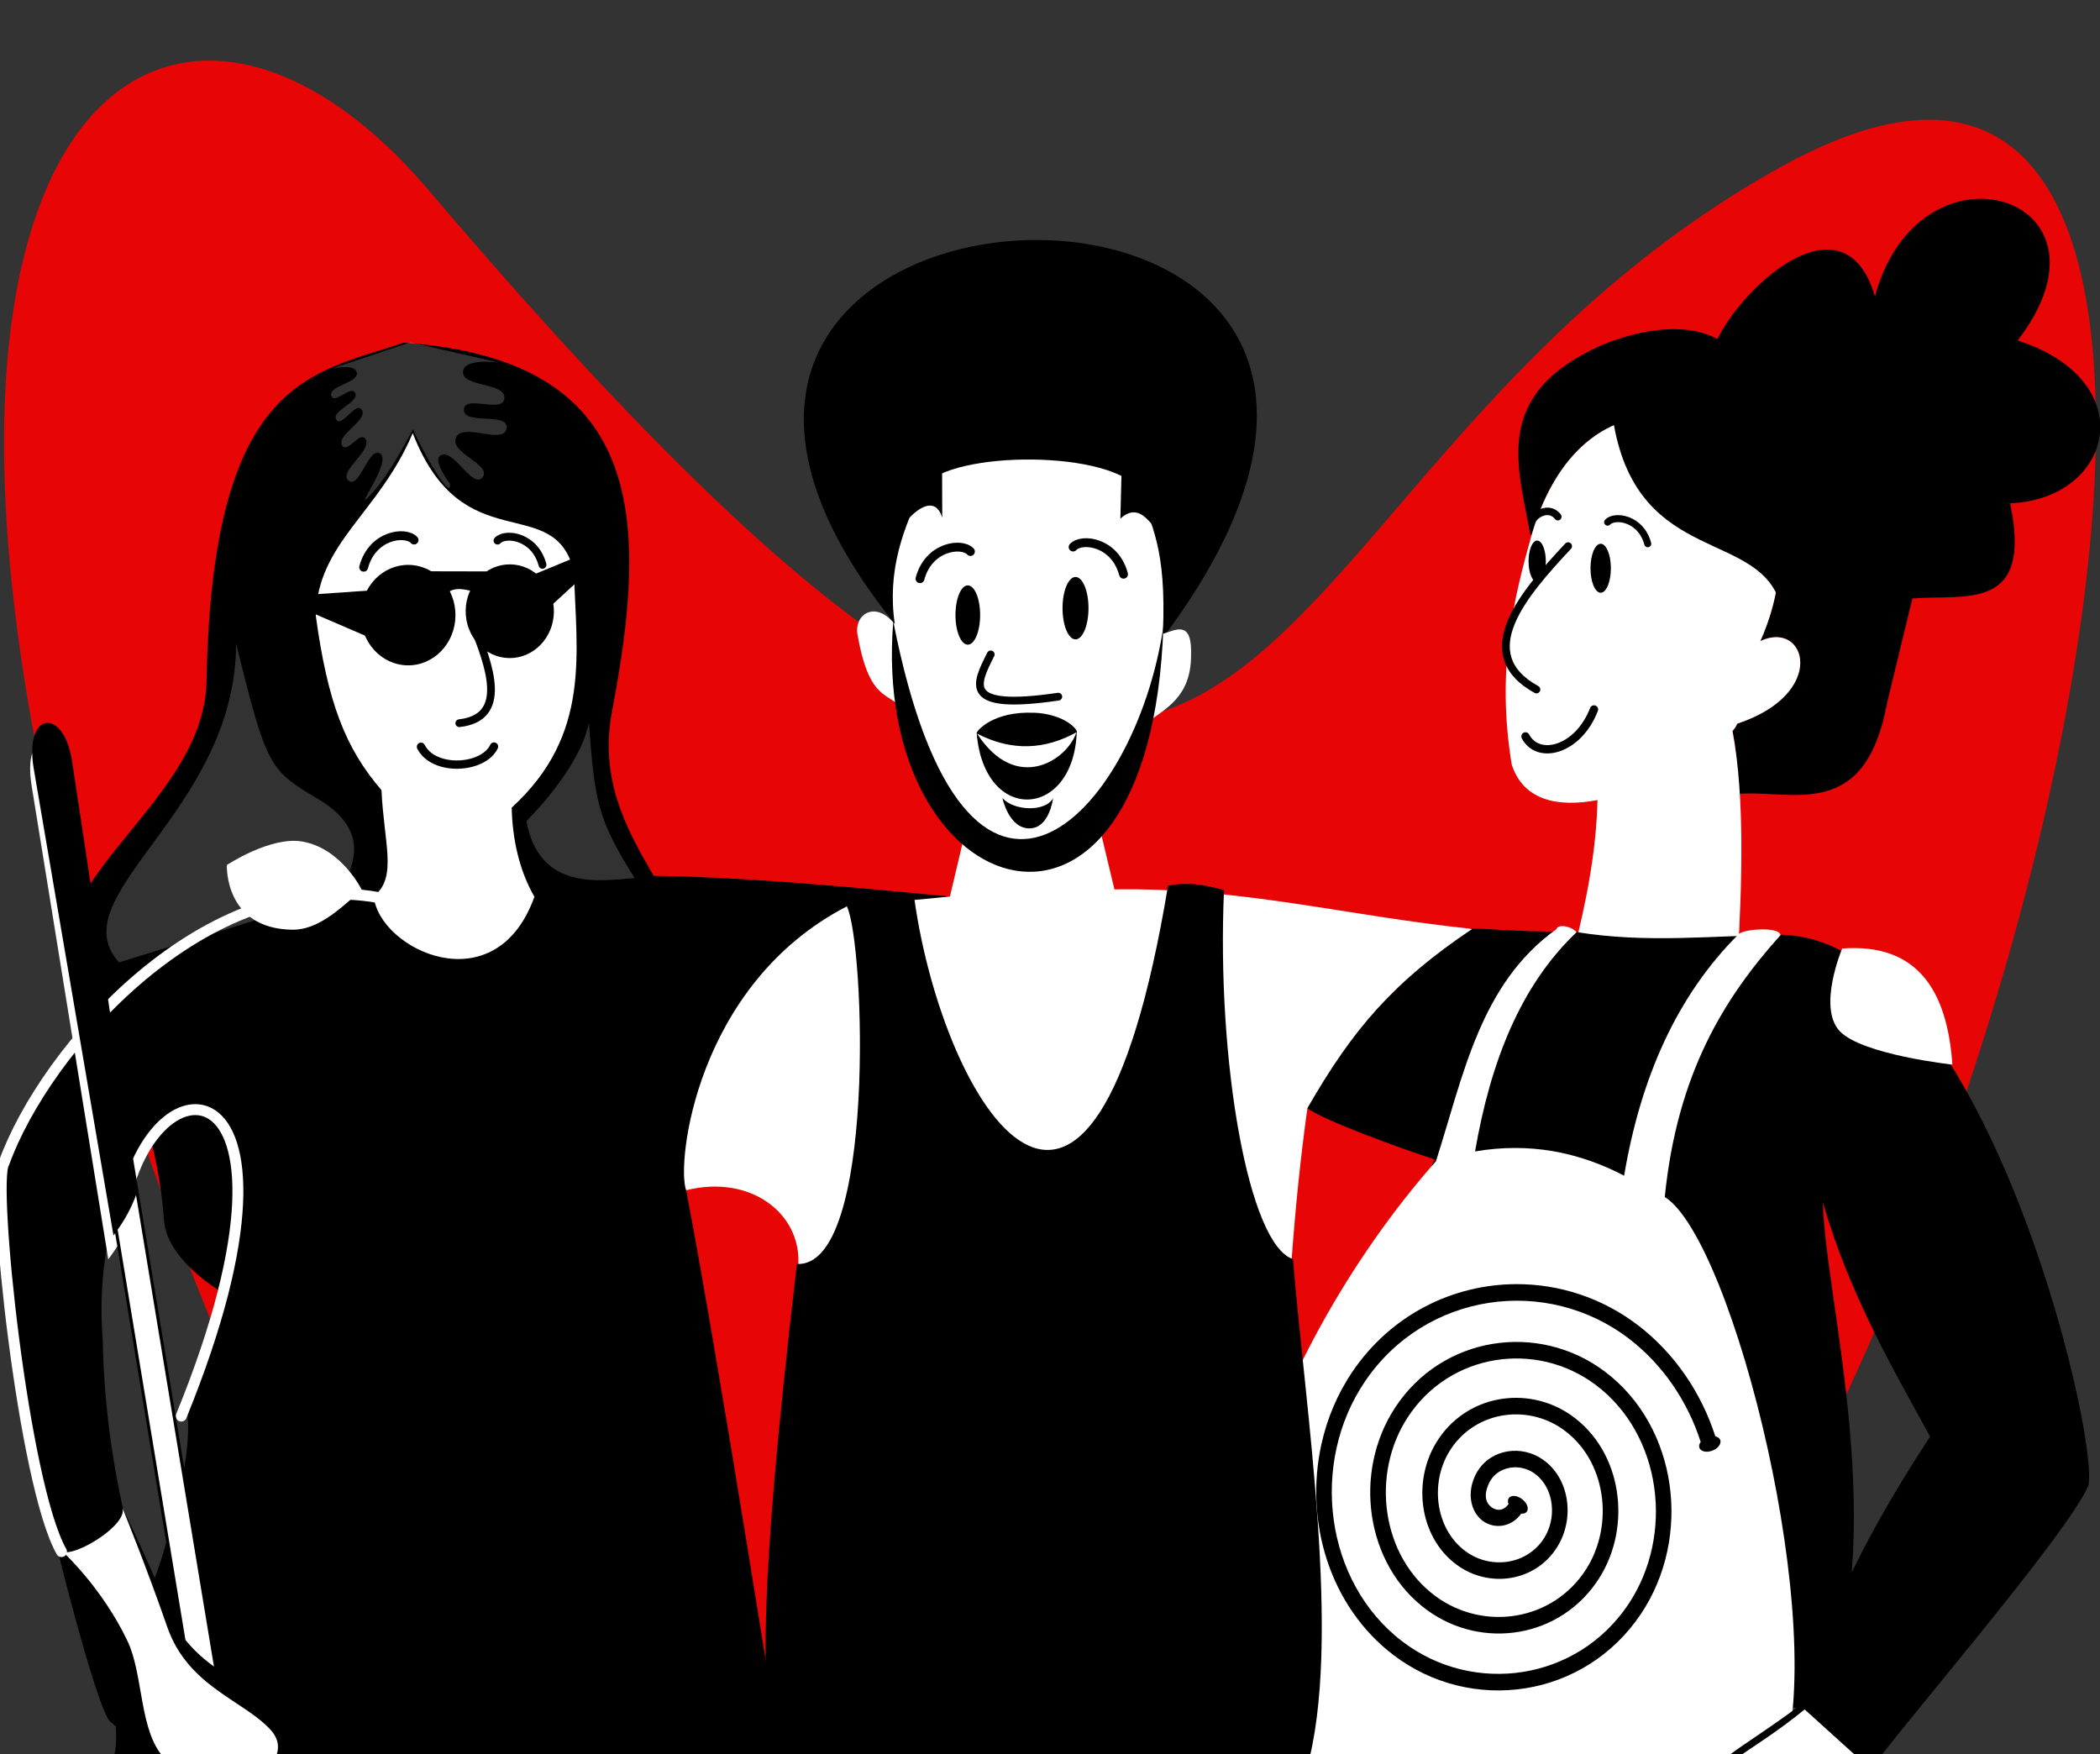<svg width="243" height="203" viewBox="0 0 243 203" fill="none" xmlns="http://www.w3.org/2000/svg">
<rect x="0" y="0" width="243" height="203" fill="#333333" stroke="none"/>
<g clip-path="url(#clip0_6238_4892)">
<path d="M206.274 19.201C273.977 -18.144 234.871 150.6 186.336 205.745H58.929C43.473 205.771 18.84 142.409 10.717 113.693C-17.997 12.185 19.657 -13.2 49.58 21.984C151.183 141.45 137.788 56.977 206.274 19.201Z" fill="#E70506"/>
<path d="M228.904 23.005C224.282 23.153 219.047 26.53 216.962 34.304C213.472 22.461 201.953 32.743 198.724 39.231C195.207 37.279 189.931 38.033 185.323 39.939C172.552 45.655 175.673 53.879 177.07 61.83C177.123 61.856 177.179 61.883 177.232 61.911C177.249 61.847 177.266 61.784 177.283 61.72C184.986 35.871 214.012 51.006 203.694 74.181C208.984 71.665 211.619 80.224 201.02 83.737C200.939 83.976 200.753 84.26 200.49 84.573C200.896 86.738 201.122 89.15 201.128 91.865C207.33 91.325 215.826 95.246 218.376 81.279L221.294 69.245C227.343 68.747 235.292 70.891 232.596 58.234C244.484 57.766 248.048 44.126 233.476 39.397C241.101 29.47 235.659 22.789 228.904 23.005Z" fill="black"/>
<path d="M191.746 48.193C186.059 48.097 180.172 52.026 177.284 61.72C175.034 69.64 173.171 77.649 174.921 88.437C176.272 92.676 180.328 93.431 184.853 92.575C184.715 98.53 183.55 104.362 182.081 110.156C188.19 110.892 195.118 110.627 201.101 110.489C201.548 102.58 201.926 92.175 200.472 84.594C200.744 84.272 200.938 83.981 201.02 83.737C211.62 80.224 208.985 71.665 203.695 74.181C210.144 59.697 201.223 48.353 191.746 48.193Z" fill="white"/>
<path d="M182.429 107.847C190.561 109.175 198.12 108.249 206.269 108.166C229.426 108.823 242.923 165.896 241.66 171.889C239.285 177.544 218.612 201.392 216.549 204.701C213.589 204.769 207.726 197.835 208.626 196.404C211.725 185.963 216.639 176.408 223.341 166.232C218.798 157.923 214.093 149.9 210.933 139.15C211.207 150.659 218.922 177.356 210.849 197.687L153.796 196.126C143.933 181.654 160.592 147.817 165.998 134.151C161.915 132.845 152.703 129.442 151.286 128.216C153.24 120.587 170.114 106.33 170.418 107.47C171.796 107.386 173.392 107.755 182.429 107.847Z" fill="black"/>
<path d="M180.109 107.508C171.25 113.821 169.324 124.511 166.161 134.362C146.168 156.97 133.046 194.007 151.197 204.701C173.968 204.701 199.68 204.701 206.029 204.701C211.905 188.743 200.58 143.476 192.637 138.498C194.08 124.204 199.51 115.46 206.029 108.204C205.967 107.186 201.624 107.476 201.144 108.133C194.073 115.192 189.852 124.646 187.934 136.036C182.681 133.297 176.988 132.156 170.685 133.231C172.466 122.929 175.906 114.06 182.435 107.861C181.668 107.056 180.217 106.948 180.109 107.508Z" fill="white"/>
<path fill-rule="evenodd" clip-rule="evenodd" d="M175.438 148.586C168.186 148.612 161.022 152.06 156.507 158.703C154.756 161.281 153.559 164.148 152.904 167.12C150.94 176.034 153.845 185.871 161.237 191.497C170.264 198.368 183.356 196.491 189.882 186.743C195.82 177.872 194.173 165.037 185.665 158.673C177.983 152.927 166.889 154.553 161.428 162.881C156.54 170.334 157.958 181.065 165.14 186.306C171.498 190.945 180.625 189.56 185.037 182.628C188.893 176.57 187.699 167.906 181.819 163.771C176.763 160.215 169.562 161.369 166.183 166.936C163.336 171.626 164.314 178.268 168.928 181.314C172.712 183.812 178.04 182.89 180.402 178.643C182.268 175.287 181.502 170.586 178.1 168.614C175.552 167.137 171.993 167.848 170.646 170.854C169.68 173.012 170.307 175.087 171.631 176.018C172.941 176.94 174.896 176.734 176.022 175.145C176.173 175.158 176.31 175.141 176.426 175.096C176.542 175.05 176.634 174.977 176.696 174.881C176.813 174.696 176.814 174.439 176.698 174.167C176.582 173.894 176.358 173.628 176.077 173.426C175.938 173.327 175.788 173.246 175.637 173.189C175.486 173.132 175.336 173.1 175.197 173.094C175.057 173.088 174.93 173.109 174.824 173.156C174.717 173.203 174.632 173.274 174.574 173.366C174.465 173.54 174.459 173.778 174.557 174.033C173.952 174.857 173.204 174.831 172.628 174.426C172.036 174.01 171.593 173.193 172.272 171.677C173.125 169.772 175.521 169.292 177.238 170.287C179.667 171.695 180.232 175.189 178.85 177.675C177.04 180.93 172.845 181.656 169.875 179.695C166.169 177.248 165.37 171.799 167.695 167.968C170.5 163.346 176.572 162.377 180.823 165.366C185.827 168.884 186.857 176.355 183.545 181.559C179.718 187.572 171.719 188.783 166.162 184.728C159.839 180.113 158.578 170.575 162.909 163.971C167.778 156.547 177.747 155.085 184.631 160.234C192.294 165.965 193.791 177.615 188.42 185.638C182.492 194.494 170.514 196.204 162.283 189.94C153.264 183.075 151.531 169.286 157.962 159.824C164.964 149.519 178.974 147.554 188.568 154.952C192.384 157.894 195.273 162.103 196.794 166.844C196.631 167.065 196.575 167.3 196.637 167.501C196.704 167.712 196.895 167.869 197.169 167.938C197.443 168.007 197.778 167.982 198.099 167.868C198.259 167.812 198.41 167.736 198.545 167.644C198.68 167.552 198.795 167.446 198.885 167.332C198.974 167.219 199.036 167.099 199.067 166.981C199.098 166.863 199.097 166.748 199.064 166.644C199.029 166.534 198.96 166.437 198.861 166.361C198.761 166.284 198.635 166.228 198.488 166.197C196.845 161.094 193.74 156.582 189.622 153.406C185.401 150.152 180.399 148.568 175.438 148.586Z" fill="black"/>
<path d="M66.816 69.416C67.291 63.227 65.072 58.42 62.356 53.867C57.318 46.361 39.63 49.769 37.673 56.462C36.839 60.387 35.077 62.947 36.258 72.963C34.655 72.612 32.758 71.614 33.215 75.792C33.6 80.379 36.44 81.51 38.983 83.059C39.626 86.677 41.736 89.95 44.081 91.488C36.825 97.918 44.17 115.082 53.26 113.492C62.808 115.024 65.328 97.238 59.566 93.641C62.791 90.852 65.944 86.045 66.997 78.677C68.59 77.144 70.444 77.232 71.164 70.277C71.425 67.891 68.817 66.458 66.816 69.416Z" fill="white"/>
<path d="M46.724 39.656C36.105 43.213 24.52 43.722 23.9 78.83C23.629 94.183 0.258 103.422 10.102 116.476C15.773 123.367 18.434 133.404 18.965 141.071C19.339 148.25 34.064 155.223 43.119 154.508C60.056 153.17 75.325 134.305 79.74 116.888C82.834 104.682 67.856 97.789 70.834 82.22C75.102 59.907 74.656 41.609 46.724 39.656ZM47.758 50.111C53.543 65.053 64.104 56.734 66.417 66.128C66.673 75.594 68.459 84.99 59.21 93.451C59.291 97.057 60.078 100.724 61.841 103.761C57.326 116.348 43.875 109.869 43.242 103.717C46.028 101.526 44.417 97.565 44.145 91.427C39.964 86.581 37.91 81.276 36.539 71.225C36.764 62.742 43.844 59.397 47.758 50.111Z" fill="black"/>
<path d="M41.828 104.178C41.828 104.178 -2.444 115.659 0.076 142.051C0.076 156.012 10.617 196.888 12.668 199.125C20.145 205.872 20.061 198.627 19.846 192.607C18.991 189.61 12.245 175.307 11.885 154.96C10.653 139.541 17.736 125.855 28.623 125.855C32.097 134.271 24.334 152.521 21.707 163.954C22.014 166.264 21.209 172.262 19.846 175.307C19.242 180.246 16.512 186.623 13.1 192.607C12.535 194.633 13.937 200.041 13.248 203.012C12.954 204.283 15.012 204.919 15.149 204.701H90.6C90.6 204.701 83.278 158.024 79.4 137.724C78.715 111.483 102.369 104.561 109.884 103.74C87.523 101.551 66.985 99.943 61.682 103.189C61.682 103.189 66.483 109.892 57.468 112.106C44.603 115.265 41.828 104.178 41.828 104.178Z" fill="black"/>
<path d="M13.775 143.58C15.216 120.822 38.617 120.631 20.974 163.855" stroke="white" stroke-width="1.265" stroke-linecap="round" stroke-linejoin="round"/>
<path d="M47.156 76.987C50.178 77.031 52.662 74.465 52.703 71.255C52.745 68.045 50.328 65.407 47.306 65.363C44.283 65.32 41.8 67.886 41.758 71.096C41.717 74.306 44.133 76.943 47.156 76.987Z" fill="black"/>
<path d="M58.92 76.145C61.739 76.186 64.056 73.792 64.094 70.798C64.133 67.804 61.879 65.344 59.06 65.303C56.24 65.262 53.924 67.656 53.885 70.65C53.847 73.644 56.101 76.104 58.92 76.145Z" fill="black"/>
<path d="M49.58 66.103L56.299 66.117L56.416 68.775C54.743 68.649 52.484 67.277 51.387 69.086L49.58 66.103Z" fill="black"/>
<path d="M42.698 68.33L33.865 68.945L34.151 70.066L44.605 74.567L42.698 68.33Z" fill="black"/>
<path d="M61.106 66.747L68.503 63.7L68.628 65.618L62.178 71.561L61.106 66.747Z" fill="black"/>
<path d="M41.263 43.032C41.673 44.355 37.802 44.609 38.37 45.864C38.766 46.739 40.604 44.596 41.081 45.424C41.719 46.532 38.181 47.564 38.937 48.586C39.574 49.448 41.118 46.534 41.808 47.35C42.826 48.554 38.665 50.393 39.649 51.629C40.232 52.361 41.596 50.011 42.216 50.709C43.359 51.994 39.01 54.579 40.349 55.63C41.608 56.617 42.682 51.587 43.997 52.49C45.384 53.443 40.743 59.465 42.731 57.411C44.343 55.745 45.864 53.27 47.791 49.672C48.797 52.111 52.353 58.24 52.061 55.959C52.061 55.959 50.09 53.386 50.907 52.75C52.372 51.609 54.679 56.703 55.836 55.216C56.953 53.781 52.093 52.433 52.737 50.701C53.47 48.731 58.416 51.617 58.615 49.51C58.793 47.632 53.549 49.245 53.682 47.363C53.803 45.664 58.091 47.834 58.357 46.154C58.671 44.174 53.247 44.867 53.59 42.892C53.847 41.409 57.757 41.958 57.757 41.958L47.469 39.611L38.305 42.69C38.305 42.69 40.952 42.032 41.263 43.032Z" fill="white" fill-opacity="0.199"/>
<path d="M27.317 74.473C27.318 93.856 6.755 103.633 13.775 111.355L38.756 103.633C40.02 101.778 43.969 96.691 36.791 92.442C31.093 89.069 30.861 88.71 27.317 74.473Z" fill="white" fill-opacity="0.199"/>
<path d="M68.141 83.644C67.439 87.274 64.107 91.78 60.918 95.003C62.382 103.176 69.572 101.897 73.431 101.594C69.127 94.737 68.833 92.78 68.141 83.644Z" fill="white" fill-opacity="0.199"/>
<path d="M111.86 95.537L109.918 103.741L97.994 104.873C80.496 113.917 78.246 134.709 79.399 137.724C86.803 135.862 92.673 140.376 92.383 146.259L94.001 195.407C93.881 201.134 147.83 201.092 147.695 195.986C148.691 172.495 147.998 151.934 151.285 128.217C156.554 119.087 161.143 113.673 170.353 107.487C155.286 105.891 143.841 102.685 128.957 102.91L127.068 95.03L111.86 95.537Z" fill="white"/>
<path d="M103.548 72.19C57.201 14.719 181.591 10.724 134.663 73.675L103.548 72.19Z" fill="black"/>
<path d="M103.545 72.235C102.624 66.043 104.514 61.026 106.923 56.225C110.143 52.094 128.901 52.011 131.955 56.847C133.075 60.731 135.031 63.165 134.558 73.343C136.146 72.861 137.985 71.703 137.823 75.945C137.763 80.594 134.985 81.961 132.536 83.725C130.024 91.104 124.916 98.473 118.707 98.622C114.589 98.327 106.654 93.725 104.024 81.572C102.311 80.157 100.451 80.395 99.23 73.452C98.796 71.071 101.319 69.419 103.545 72.235Z" fill="white"/>
<path d="M119.629 82.477C119.368 82.463 119.097 82.463 118.814 82.463C114.52 82.542 112.852 84.776 113.019 84.856C113.894 95.389 124.228 94.776 124.595 84.715C124.622 84.701 124.626 84.663 124.595 84.6C124.595 84.6 124.595 84.6 124.595 84.585C124.418 84.139 122.969 82.621 119.624 82.463L119.629 82.477ZM124.552 84.741C123.505 87.957 117.585 91.875 113.056 84.878C117.134 87.005 120.984 86.703 124.552 84.741Z" fill="black"/>
<path d="M109.011 51.63L109.029 59.89C107.768 55.791 103.019 61.785 102.478 64.617L109.011 51.63Z" fill="black"/>
<path d="M129.815 53.193L129.643 60.013C132.262 57.593 133.775 61.766 135.784 64.044C134.4 59.306 137.065 52.282 129.815 53.193Z" fill="black"/>
<path d="M103.363 71.895C111.796 114.889 131.393 94.459 134.622 72.477C133.142 115.504 100.675 104.979 103.363 71.895Z" fill="black"/>
<path d="M115.993 92.347C117.375 93.863 120.983 93.956 121.852 92.362C121.852 92.362 121.449 95.822 119.144 95.853C116.745 95.886 115.993 92.35 115.993 92.35V92.347Z" fill="black"/>
<path d="M105.823 104.131C109.149 127.676 126.257 156.095 135.16 102.468C137.337 102.086 138.999 102.253 141.635 102.997C140.76 122.763 144.479 144.048 149.615 145.687C150.999 162.83 155.352 190.006 151.197 204.701L89.263 204.743C88.451 193.752 87.453 186.938 92.214 146.256C101.409 146.673 100.072 109.081 97.994 104.874C97.563 103.963 105.662 103.33 105.823 104.131Z" fill="black"/>
<path d="M26.25 100.088C26.25 100.088 31.372 96.698 35.046 97.383C39.674 98.246 41.961 103.147 41.961 103.147C41.072 103.133 37.756 107.634 33.825 107.577C25.912 107.463 26.25 100.088 26.25 100.088Z" fill="white"/>
<path d="M213.166 109.75C213.166 109.75 210.277 116.582 212.892 119.323C215.489 122.045 225.919 123.184 225.919 123.184C225.322 114.608 221.876 109.109 213.166 109.75Z" fill="white"/>
<path d="M181.455 63.196C176.274 68.735 170.286 75.649 177.787 79.782" stroke="black" stroke-width="0.898" stroke-linecap="round"/>
<path d="M54.7 72.208C56.687 77.082 58.863 83.038 53.147 83.679" stroke="black" stroke-width="0.898" stroke-linecap="round"/>
<path d="M114.64 75.723C112.926 79.158 111.203 82.269 122.458 80.61" stroke="black" stroke-width="0.898" stroke-linecap="round"/>
<path d="M48.712 86.409C50.224 89.345 55.944 88.975 57.165 86.383" stroke="black" stroke-width="0.961" stroke-linecap="round"/>
<path d="M176.52 85.209C177.975 87.991 182.621 86.829 184.447 82.09" stroke="black" stroke-width="0.961" stroke-linecap="round"/>
<path d="M42.08 65.635C43.073 61.887 46.909 61.401 47.915 62.49" stroke="black" stroke-width="1.022" stroke-linecap="round"/>
<path d="M106.457 66.96C107.45 63.213 111.286 62.726 112.293 63.816" stroke="black" stroke-width="1.022" stroke-linecap="round"/>
<path d="M130.008 66.443C129.015 62.695 125.179 62.209 124.173 63.298" stroke="black" stroke-width="1.022" stroke-linecap="round"/>
<path d="M62.775 65.356C61.889 62.015 58.469 61.581 57.572 62.553" stroke="black" stroke-width="0.911" stroke-linecap="round"/>
<path d="M111.988 74.594C112.777 74.594 113.416 73.058 113.416 71.163C113.416 69.269 112.777 67.733 111.988 67.733C111.2 67.733 110.561 69.269 110.561 71.163C110.561 73.058 111.2 74.594 111.988 74.594Z" fill="black"/>
<path d="M124.452 73.98C125.282 73.98 125.954 72.364 125.954 70.37C125.954 68.376 125.282 66.76 124.452 66.76C123.623 66.76 122.95 68.376 122.95 70.37C122.95 72.364 123.623 73.98 124.452 73.98Z" fill="black"/>
<path d="M190.668 62.917C189.878 59.936 186.827 59.549 186.026 60.416" stroke="black" stroke-width="0.813" stroke-linecap="round"/>
<path d="M177.468 59.969C177.969 59.296 179.396 58.658 180.264 59.786" stroke="black" stroke-width="0.864" stroke-linecap="round"/>
<path d="M185.222 68.586C185.873 68.586 186.401 67.317 186.401 65.752C186.401 64.187 185.873 62.918 185.222 62.918C184.571 62.918 184.043 64.187 184.043 65.752C184.043 67.317 184.571 68.586 185.222 68.586Z" fill="black"/>
<path d="M177.873 67.352C178.426 67.352 178.873 66.276 178.873 64.949C178.873 63.622 178.426 62.546 177.873 62.546C177.321 62.546 176.874 63.622 176.874 64.949C176.874 66.276 177.321 67.352 177.873 67.352Z" fill="black"/>
<path d="M186.737 49.098C189.688 65.684 203.916 61.092 206.135 70.301C206.135 70.301 210.837 48.36 210.031 47.633C208.237 46.017 183.302 41.975 186.737 49.098Z" fill="black"/>
<path d="M208.416 197.221C201.638 202.365 195.977 204.881 200.896 204.702L216.698 204.126L208.416 197.221Z" fill="black"/>
<path d="M208.821 197.795C202.568 202.939 197.401 204.701 201.941 204.701H216.461L208.821 197.795Z" fill="white"/>
<path d="M43.854 103.866C23.833 100.213 5.237 121.312 0.455 134.591C-0.985 136.695 2.695 171.754 7.115 179.534" stroke="white" stroke-width="1.265" stroke-linecap="round" stroke-linejoin="round"/>
<path d="M7.731 90.8L15.271 140.701C14.471 142.926 13.579 144.301 12.53 145.716L3.666 90.955C2.58 84.249 6.767 84.579 7.731 90.8Z" fill="white"/>
<path d="M7.658 88.281L27.068 205.746H23.923L4.602 88.835L7.658 88.281Z" fill="white" stroke="black" stroke-width="0.352" stroke-linecap="round" stroke-linejoin="round"/>
<path d="M8.333 88.041L15.873 137.942C15.072 140.167 14.181 141.542 13.132 142.957L3.907 88.961C2.763 82.266 7.369 81.82 8.333 88.041Z" fill="black"/>
<path d="M7.205 178.005C7.205 178.005 9.14 183.073 13.556 190.022C15.584 194.458 14.47 200.291 18.19 203.508C22.994 207.662 36.201 205.932 32.22 199.156C29.3 194.187 22.443 193.631 19.49 186.358C16.53 179.067 13.57 173.254 13.57 173.254L7.205 178.005Z" fill="black"/>
<path d="M7.236 179.526C7.236 179.526 11.789 183.657 14.751 189.878C16.624 193.813 16.079 200.273 18.994 203.413C21.137 205.722 27.905 205.746 27.905 205.746C31.391 205.315 33.392 202.465 31.339 200.188C28.254 196.767 21.748 195.17 19.353 188.249C16.988 181.417 14.111 174.335 14.111 174.335C15.105 176.29 8.637 180.218 7.236 179.526Z" fill="white"/>
</g>
<defs>
<clipPath id="clip0_6238_4892">
<rect width="243" height="203" fill="white"/>
</clipPath>
</defs>
</svg>
